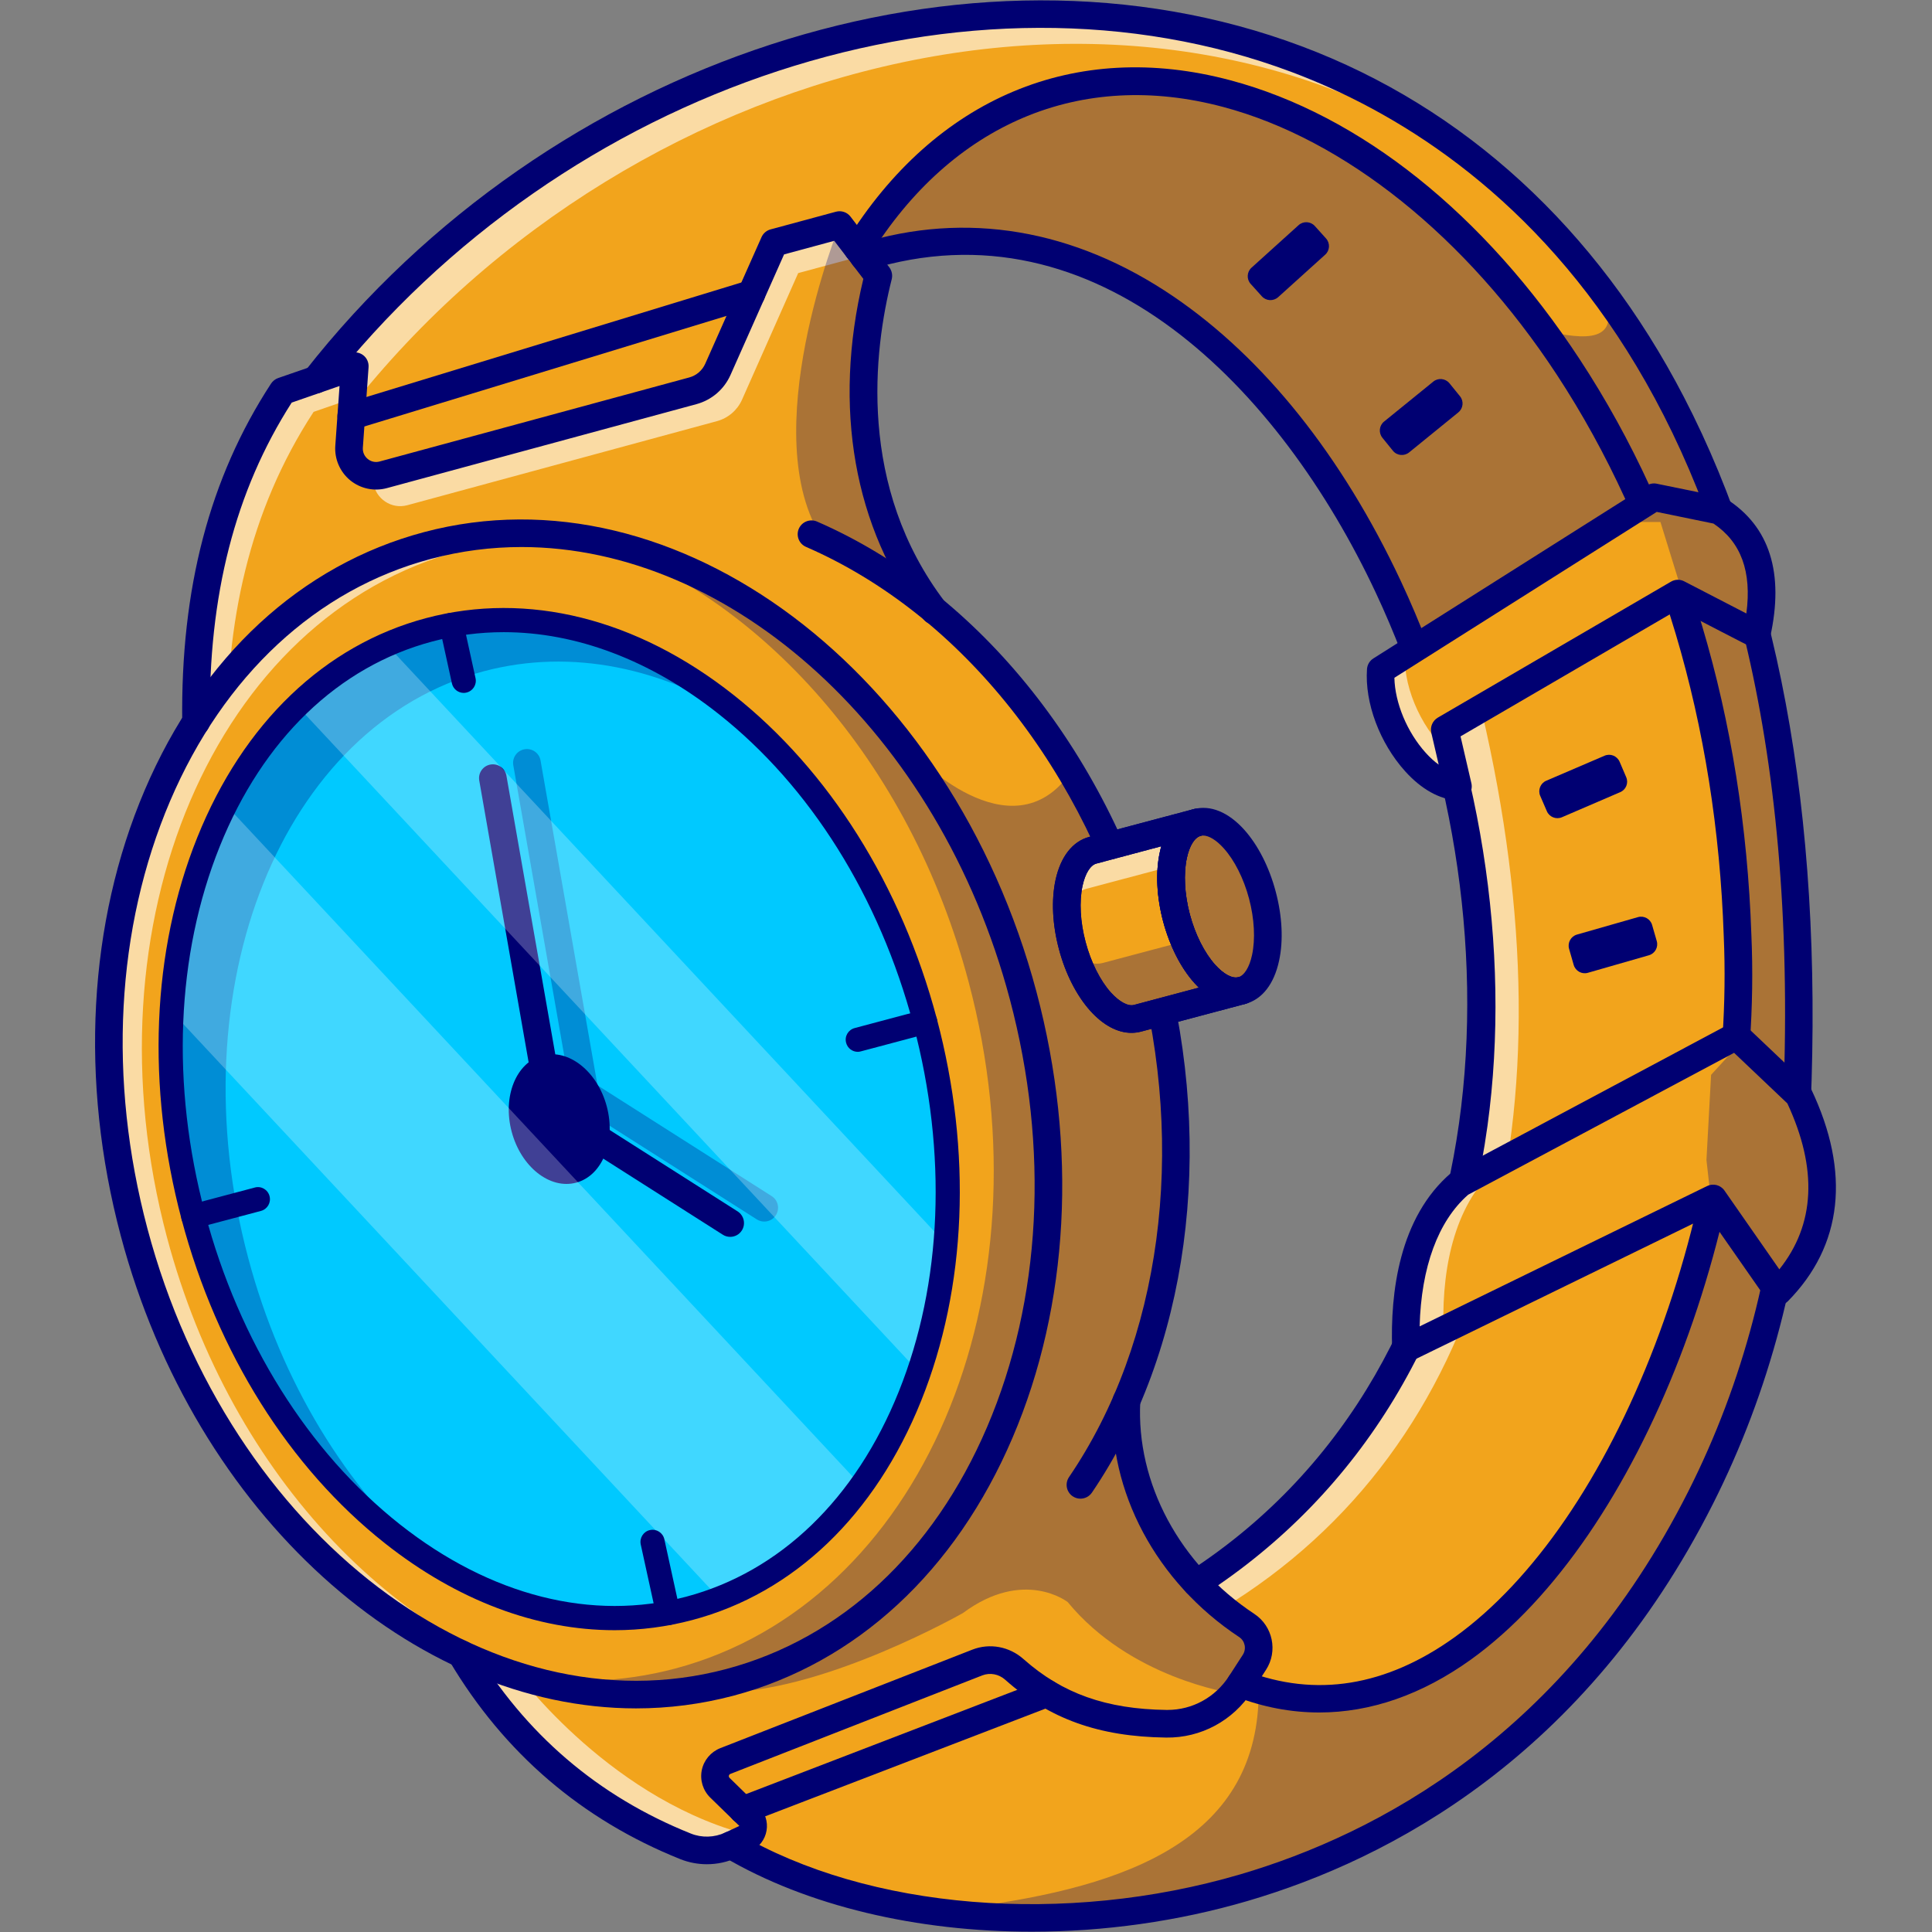 <svg version="1.2" xmlns="http://www.w3.org/2000/svg" viewBox="0 0 2503 2503" width="512" height="512"><rect x="0" y="0" width="2503" height="2503" fill="#808080" stroke="none"/><style>.a{fill:#f2a41c}.b{fill:#000072}.c{fill:#fff}.d{fill:#00c9ff}</style><path class="a" d="m2325.1 1413.7q-0.9 26.6-2.4 53.8c-3.6 66.3-12.4 132.2-26.5 196.8-20.7 94.3-52.8 186-96.5 272.6-214.7 425.6-609 563-926.6 542.7-127.8-8.2-243.2-41.8-329.5-92.6l-90.2-100.2 525.2-239.2h168.1c0 0 0.1-0.1 0.1-0.1 122.8-79.7 211.6-184.8 271.2-304 34.2-68.2 58.9-141 74.9-216.3 35.2-165.2 29.1-342.2-8.6-508.7-4.1-17.9-8.5-35.7-13.2-53.4-11.4-42.2-24.9-83.5-40.2-123.6q-1.9-5-3.8-10c-133.5-341.8-401.9-590.3-700.5-505.4-3.6 1.1-7.2 2.1-10.8 3.2l-207.3 257.4-502.6 65.7v-164.1c419-534.6 1255.6-678.7 1672.7-105q0.9 1.2 1.8 2.5c52.4 72.5 98.1 156.4 135.5 252.4q2.7 7 5.3 14.1 0.4 0.8 0.6 1.7c0.9 2.3 1.8 4.6 2.6 6.9 18.4 49.9 34.6 103 48.4 159.3 41.1 168.2 60.5 365.2 52.3 593.5z"/><path fill-rule="evenodd" class="b" d="m1334.6 2483.8c-22 0-42.6-0.8-61.7-2-124.7-7.9-242.1-40.9-330.4-92.9l-0.6-0.4-92.2-102.5 528.9-240.6h167.4c116.6-75.9 207.4-177.7 270-302.9 33.2-66.2 58.3-138.8 74.7-215.8 33.7-158.2 30.8-333.8-8.6-507.7-4.2-18.5-8.6-36.4-13.2-53.3-11.3-42-24.8-83.5-40.1-123.4q-1.9-5-3.8-10c-68-174.1-170.2-320.3-287.6-411.7-128.6-100.1-270.5-132-410.2-92.3-3.4 0.9-6.7 1.9-10.1 3l-207.4 257.5-0.9 0.1-505.1 66v-167.3l0.4-0.6c234.3-298.9 602.4-480.4 961.2-474.1 291.9 5.3 545.9 136.3 715.1 369 0.6 0.8 1.2 1.7 1.8 2.6 53.6 74.1 99.3 159.2 135.7 252.9q2.8 7 5.4 14.1c0.3 0.6 0.5 1.2 0.7 1.9 0.8 2.1 1.7 4.4 2.5 6.7 18.7 50.6 34.9 104.2 48.4 159.5 42.7 174.4 60.3 374.3 52.4 594.1-0.6 17.7-1.4 35.8-2.4 53.9-3.6 66.7-12.5 133-26.6 197.2-20.9 95.7-53.4 187.6-96.6 273.1-99.7 197.5-242.9 345.4-425.7 439.6-164.5 84.7-322.7 106.3-441.4 106.3zm-389.6-98.6c87.8 51.5 204.3 84.3 328.2 92.2 19.1 1.2 38.6 1.8 58.4 1.8 296.3 0 663.2-141.1 866.1-543.3 43-85.2 75.4-176.7 96.3-272.1 14-63.9 22.9-130 26.5-196.4 0.9-18.1 1.7-36.2 2.4-53.8 7.8-219.5-9.7-418.9-52.3-592.9-13.5-55.2-29.7-108.6-48.3-159-0.8-2.3-1.7-4.6-2.5-6.9-0.3-0.7-0.5-1.2-0.7-1.7q-2.6-7.2-5.3-14.1c-36.4-93.3-81.8-178.1-135.2-251.9-0.6-0.9-1.2-1.7-1.8-2.5-168.4-231.6-421.1-362-711.6-367.2-356.9-6.4-723.7 174.3-957.1 471.7v160.7l499.2-65.2 207.2-257.2 0.6-0.2c3.7-1.1 7.3-2.2 10.9-3.2 141.1-40.1 284.3-8 414.1 93 118.1 91.9 220.8 238.8 289.1 413.7q1.9 5 3.8 10c15.3 40.1 28.8 81.7 40.2 123.8 4.6 17 9.1 35 13.3 53.5 39.5 174.6 42.4 350.8 8.6 509.6-16.5 77.4-41.7 150.4-75.1 216.9-63 126-154.5 228.6-271.8 304.8l-0.9 0.7-0.6-0.2h-167.6l-522 237.7z"/><g style="opacity:.6"><path class="c" d="m452.9 530.1v116.1l-47 6.2v-164.1c384.6-490.8 1121.3-652.4 1562.2-231.7-444.7-367.3-1143.9-200.3-1515.2 273.5z"/></g><g style="opacity:.6"><path class="c" d="m1583 2084.4l-28.7-36.9c122.8-79.7 211.6-184.8 271.2-304 34.2-68.2 58.8-141 74.8-216.3 35.3-165.2 29.1-342.2-8.5-508.7-4.1-17.9-8.5-35.7-13.3-53.4l3.1-9.6 38.1-33.9c122.8 525.5 9.1 952.6-336.7 1162.8z"/></g><path class="a" d="m1625.2 2153.6l-18 27.7c-2.8 4.4-6 8.6-9.4 12.5q0.1 0 0 0c-21.6 25.1-53.1 39.9-86.7 39.4-81-1-142.4-21.9-196.9-70.4-13.1-11.7-31.6-15.3-48-8.9l-326.4 127.6c-14.3 5.6-18 24-7.1 34.6l37.7 36.9c8.9 8.7 6.3 23.6-4.9 28.9l-9.2 4.2-9.3 4.3c-18.5 8.7-39.8 9.2-58.7 1.7-119-47.7-216.5-126.9-287.8-244.4-0.9-1.5-1.8-3.1-2.8-4.6l-343.7-1207.7c-2-154.4 27.7-299.5 112.2-428.7l93.5-32.3-7.4 104.4c-1.7 24.1 20.9 42.7 44.2 36.4l401.2-108.9c14.4-3.9 26.3-14.1 32.4-27.8l72.8-164 84.8-23 50.2 65.7c-12.3 48.6-19.2 99.3-19.2 150.2 0 85.7 19.8 172 68 249.4 7.3 11.7 15.2 23.2 23.8 34.5 67.2 56 127.6 126.6 177 208.8 44.2 73.5 79.7 156.1 103.5 245.9 54.4 204.7 38.3 407.1-31.5 568.5v0.1c-6.5 121.2 61.2 228.8 155.8 291.3 15.8 10.5 20.2 31.8 9.9 47.7z"/><path fill-rule="evenodd" class="b" d="m915.7 2399.6c-9.6 0-19.2-1.8-28.3-5.4-122.8-49.2-219.9-131.7-288.8-245.4-0.6-0.9-1.2-1.9-1.8-2.9l-1.2-2.2-343.8-1208v-0.3c-2.2-170.1 34.6-310.7 112.5-429.9l0.4-0.7 97.4-33.6-7.6 107.7c-0.7 10.8 3.6 20.9 11.9 27.8 8.4 6.8 19.1 9.1 29.5 6.3l401.2-108.9c13.8-3.7 25.1-13.4 30.9-26.5l73.3-165 87.3-23.6 51.7 67.7-0.2 1c-12.8 50.4-19.2 100.8-19.2 149.7 0 92.5 22.8 176 67.7 248.2 7.4 12 15.4 23.5 23.7 34.4 68.3 56.8 128 127.2 177.1 209 45.5 75.6 80.4 158.5 103.8 246.5 52.7 198.2 41.5 400.5-31.5 569.5-5.8 111.5 53.5 222.1 154.8 289.1 16.8 11 21.5 33.8 10.6 50.7l-18 27.7c-2.8 4.3-6 8.6-9.6 12.8l-0.7 0.8c-22.3 25.5-54.3 39.7-87.7 39.3-83.3-1-144.5-22.9-198.4-70.9-12.7-11.3-30.3-14.6-45.7-8.5l-326.4 127.6c-6 2.3-10.3 7.5-11.6 13.8-1.3 6.2 0.7 12.7 5.2 17.1l37.8 36.9c4.7 4.6 6.8 11.2 5.7 17.7-1.1 6.6-5.2 12-11.3 14.8l-18.4 8.6c-10.2 4.7-21.2 7.1-32.3 7.1zm-315.9-257.4l0.9 1.4q0.8 1.4 1.7 2.9c68.4 112.8 164.8 194.7 286.7 243.5 18.3 7.3 39.1 6.7 57-1.6l18.4-8.6c4.7-2.1 7.9-6.3 8.8-11.4 0.8-5.1-0.8-10.2-4.5-13.8l-37.7-36.9c-5.6-5.5-8.1-13.4-6.5-21.2 1.6-7.8 6.9-14.2 14.3-17.1l326.4-127.6c17.1-6.7 36.4-3.1 50.4 9.3 53.1 47.3 113.3 68.8 195.5 69.9q0.7 0 1.4 0c32 0 62.3-14 83.5-38.6l0.7-0.8c3.2-3.8 6-7.6 8.6-11.5l17.9-27.7c9.6-14.9 5.5-34.9-9.2-44.6-102.8-67.9-162.9-180.3-156.9-293.3l0.2-0.9c72.8-168.2 83.9-369.6 31.4-567-23.2-87.5-57.9-170-103.2-245.3-48.9-81.4-108.3-151.4-176.5-208.3-8.8-11.3-16.8-23-24.3-35-45.4-72.9-68.4-157.2-68.4-250.6 0-48.9 6.4-99.3 19.1-149.7l-48.7-63.6-82.3 22.3-72.4 163c-6.4 14.4-18.7 25-33.9 29l-401.1 108.9c-11.8 3.2-24 0.6-33.5-7.2-9.5-7.8-14.4-19.3-13.5-31.5l7.1-101-89.6 31c-77 118.2-113.5 257.7-111.4 426.4z"/><g style="opacity:.6"><path class="c" d="m637.9 2170c25.5 42.8 54.4 80.7 86.6 113.8-44.9-39.7-84.3-87.3-117.9-143.6l-343.7-1207.7c-1.9-154.4 27.8-299.5 112.2-428.7l93.5-32.3-3 41.6-59.3 20.5c-84.4 129.2-114.1 274.4-112.1 428.7z"/></g><g style="opacity:.6"><path class="c" d="m962.3 2375.2c0 0-2.3 4.3-6 10.9l-9.3 4.3c-18.5 8.7-39.8 9.2-58.7 1.7-119-47.7-216.5-126.9-287.8-244.4l64 12.8c0 0 117.1 164 297.8 214.7z"/></g><g style="opacity:.6"><path class="c" d="m1087.7 301.1l24.2 31.7-77.8 21-72.8 164.1c-6.1 13.6-18 23.8-32.4 27.7l-401.1 108.9c-20.8 5.7-41.1-8.5-44-28.7 4.1 0.4 8.4 0.1 12.7-1.1l401.2-108.9c14.4-3.9 26.3-14.1 32.4-27.8l72.8-164z"/></g><g style="opacity:.3"><path class="b" d="m1625.2 2153.6l-18 27.7c-2.8 4.4-6 8.6-9.4 12.5q0.1 0 0 0c-3.2-0.4-133.5-19.6-214.6-118.3 0 0-56.6-44.4-135.7 14.3 0 0-174.6 99.4-305.2 102.5l2.5-12.5c0.2-0.1 0.5-0.2 0.7-0.2 318.1-84.6 488.2-482.9 380.1-889.6-30.9-116.4-81.3-220.9-145-308.8l1.3-6.3c0 0 127.9 136.9 205.6 25.2 44.2 73.5 79.7 156.1 103.5 245.9 54.4 204.7 38.3 407.1-31.5 568.5v0.1c-6.5 121.2 61.2 228.8 155.8 291.3 15.8 10.5 20.2 31.8 9.9 47.7z"/></g><path class="a" d="m1325.6 1290c108.2 406.7-62.1 805-380.1 889.6-318.1 84.5-663.7-176.6-771.8-583.4-108.1-406.7 62.1-804.9 380.2-889.5 318.1-84.6 663.6 176.6 771.7 583.3z"/><path fill-rule="evenodd" class="b" d="m824 2197.6c-281 0-557.9-245.1-652.4-600.8-52.5-197.2-41.7-398.5 30.3-567 72.1-168.7 196.9-284.2 351.4-325.3 318.8-84.7 666.2 177.7 774.5 584.9 52.4 197.2 41.6 398.6-30.4 567.1-72.1 168.6-196.8 284.1-351.4 325.2-40.4 10.8-81.3 15.9-122 15.9zm-148.6-1504.5c-40.4 0-80.9 5.1-120.9 15.8-153.2 40.7-276.9 155.3-348.5 322.6-71.6 167.6-82.3 367.9-30.1 564.2 107.6 404.9 452.6 665.8 769 581.7 153.1-40.7 276.9-155.3 348.4-322.7 71.6-167.5 82.3-367.9 30.2-564.1-94-353.6-369.1-597.5-648.1-597.5z"/><g style="opacity:.3"><path class="b" d="m945.5 2179.6c-93.6 24.8-189.5 19.8-281-10.1 69.5 12.6 140.5 10.7 210.2-7.8 318.1-84.6 488.4-482.9 380.2-889.6-76.3-287.1-270.9-501.7-490.7-573.3 247.8 44.7 477 273.6 561.4 591.2 108.1 406.7-62 805-380.1 889.6z"/></g><g style="opacity:.6"><path class="c" d="m768 2192.3c-260.2-29.6-506.2-264.5-594.3-596.1-108.1-406.7 62.1-804.9 380.2-889.5 73-19.4 147.4-20.6 220.2-6-59-6.8-118.8-3-177.6 12.7-318.1 84.6-488.3 482.8-380.2 889.5 83.3 313.5 307.7 540.5 551.7 589.4z"/></g><path class="d" d="m1224.8 1610.8c-5 58.9-16.7 114.9-34.3 166.7-18.6 54.5-43.7 104.2-74.8 147.3-48.1 66.7-110.2 117.7-183.7 146.2-12.7 4.9-25.7 9.2-39 12.7-261.8 69.6-549.5-157.8-642.6-507.9-24-90.5-32.7-180.3-27.8-265 5.6-98.9 29.8-190.8 69.6-268.4 25-48.9 56.2-92.1 92.9-127.9 34.1-33.4 73-60.2 116-79.2q26.4-11.8 54.9-19.3c261.8-69.6 549.5 157.8 642.5 507.8 26.2 98.4 34.2 196 26.3 287z"/><path fill-rule="evenodd" class="b" d="m797.2 2098.4c-233.6 0-467-213.8-548.9-522-23.6-88.7-33-178.1-28-265.8 5.7-97.9 29.8-191 69.9-269.2 25.3-49.5 56.7-92.8 93.3-128.5 35-34.1 74.2-60.9 116.7-79.7 17.6-7.8 36.2-14.3 55.2-19.4 262.6-69.8 552.1 158.7 645.3 509.4 25.6 96.5 34.5 193.3 26.3 287.8-4.9 58.5-16.5 114.8-34.4 167.2-18.7 54.9-44 104.7-75.1 147.9-49.3 68.4-113.1 119.2-184.7 147-12.7 4.9-25.9 9.2-39.2 12.8-31.9 8.4-64.1 12.5-96.4 12.5zm-145.4-1292.7c-31.9 0-63.7 4.1-95.2 12.4-18.8 5-37.2 11.5-54.6 19.2-42 18.5-80.8 45-115.3 78.8-36.3 35.4-67.4 78.3-92.5 127.3-39.8 77.7-63.8 170.2-69.4 267.5-5 87.2 4.3 176.1 27.8 264.4 92.6 348.3 379.6 575.4 639.8 506.2 13.2-3.4 26.2-7.7 38.8-12.6 70.7-27.4 133.9-77.7 182.6-145.4 31-42.8 56-92.2 74.5-146.7 17.8-52.1 29.3-108 34.3-166.2 8.1-93.9-0.7-190.2-26.2-286.2-81.4-306.2-313-518.7-544.6-518.7z"/><g style="opacity:.3"><path class="b" d="m965.3 933.2c-105.6-67.9-224.4-93.8-338.3-63.6-261.8 69.7-398.6 409.9-305.5 759.9 43.1 162.5 128.3 298.6 233.3 390.7-137.1-88-251.8-246.6-304.4-444.4-93-350 43.8-690.2 305.6-759.8 140.3-37.3 288 10.7 409.3 117.2z"/></g><path class="b" d="m786.1 1433.4c12.1 45.6-5.7 89.8-39.7 98.8-34 9.1-71.4-20.5-83.5-66-12.1-45.5 5.7-89.7 39.7-98.8 34-9 71.4 20.5 83.5 66z"/><path class="b" d="m946 1602.4c-3.3 0-6.7-0.9-9.6-2.8l-232.3-147.8c-4.3-2.7-7.2-7.1-8.1-12l-75.1-428.6c-1.7-9.7 4.8-19 14.5-20.7 9.8-1.7 19 4.8 20.7 14.5l73.8 420.8 225.7 143.6c8.3 5.3 10.8 16.4 5.5 24.7-3.4 5.4-9.2 8.3-15.1 8.3z"/><g style="opacity:.3"><path class="b" d="m990.1 1582.6c-3.3 0-6.6-0.9-9.6-2.8l-232.3-147.8c-4.2-2.7-7.2-7-8-12l-75.2-428.6c-1.7-9.7 4.8-19 14.6-20.7 9.7-1.7 19 4.8 20.7 14.5l73.8 420.9 225.6 143.5c8.4 5.3 10.8 16.4 5.5 24.7-3.4 5.4-9.2 8.3-15.1 8.3z"/></g><g style="opacity:.25"><path class="c" d="m1115.7 1924.8c-48.1 66.7-110.2 117.7-183.7 146.2l-709.4-760.2c5.6-98.9 29.8-190.8 69.6-268.4z"/></g><g style="opacity:.25"><path class="c" d="m1224.8 1610.8c-5 58.9-16.7 114.9-34.3 166.7l-805.4-863c34.1-33.4 73-60.2 116-79.2z"/></g><path fill-rule="evenodd" class="b" d="m796.2 2112c-100.9 0-203.7-38.4-297.5-112.6-124-98-217.5-247-263.4-419.5-45.9-172.6-38.7-348.4 20.3-495 59.6-148.2 164.8-249.1 296.4-284.1 131.5-34.9 272.9 0.4 398.2 99.4 124 98 217.6 247 263.5 419.6 45.8 172.5 38.6 348.3-20.3 495-59.6 148.2-164.9 249.1-296.4 284-33.1 8.8-66.8 13.2-100.8 13.2zm-143.6-1293c-31.2 0-62.2 4-92.6 12.1-121.7 32.4-219.5 126.6-275.3 265.5-56.5 140.4-63.3 309.2-19.1 475.2 44.1 166.1 133.8 309.2 252.5 403.1 117.4 92.7 249.1 126 370.9 93.7 121.7-32.4 219.5-126.7 275.3-265.5 56.5-140.4 63.2-309.2 19.1-475.3-44.1-166-133.8-309.2-252.6-403-88.1-69.6-184.3-105.8-278.2-105.8z"/><path fill-rule="evenodd" class="b" d="m824.1 2213.3c-287.9 0-571.3-249.8-667.7-612.5-53.3-200.5-42.2-405.5 31.1-577.2 74-173.2 202.5-291.9 361.8-334.2 327.1-87 683.1 180.4 793.6 596 53.3 200.6 42.3 405.6-31.1 577.2-74 173.2-202.5 291.9-361.7 334.3-41.7 11-83.9 16.4-126 16.4zm-148.5-1504.6c-39.2 0-78.3 5-117.1 15.3-148.4 39.4-268.5 150.9-338.1 313.7-70.2 164.4-80.7 361.1-29.4 554 105.4 396.5 441.8 652.5 749.9 570.6 148.4-39.5 268.4-150.9 338-313.7 70.3-164.4 80.7-361.1 29.4-554-92.1-346.6-360.8-585.9-632.7-585.9z"/><path class="b" d="m1399.7 1941.6c-3.4 0-6.9-1-10-3.1-8.2-5.6-10.3-16.7-4.7-24.9 119.3-175.3 152.5-423.2 88.7-663-66.9-251.6-227.4-454.2-429.5-542.1-9-3.9-13.2-14.4-9.3-23.5 4-9.1 14.5-13.2 23.6-9.3 212 92.2 380.1 303.6 449.8 565.8 66.4 249.6 31.3 508.5-93.7 692.3-3.5 5.1-9.1 7.8-14.9 7.8z"/><path class="a" d="m1635.5 1159.6c15.9 60.1 4 115.5-26.7 123.7-30.7 8.1-68.6-34-84.6-94.1-16-60.1-4-115.5 26.7-123.6 30.7-8.2 68.6 33.9 84.6 94z"/><path fill-rule="evenodd" class="b" d="m1600.9 1286.5c-13.4 0-27.9-8-41.6-23.2-16.2-18-29.4-44.1-37.3-73.5-7.8-29.4-9.2-58.7-4.1-82.4 5.2-24.2 16.7-39.8 32.5-44 15.6-4.2 33.4 3.7 50 22.1 16.2 18 29.4 44.1 37.2 73.5 7.8 29.5 9.3 58.7 4.2 82.4-5.2 24.2-16.7 39.9-32.4 44q-4.2 1.1-8.5 1.1zm-42.1-219.7q-3.7 0-7.3 0.9c-14 3.8-24.4 18.2-29.3 40.7-4.9 23-3.5 51.5 4.2 80.2 7.6 28.8 20.5 54.2 36.2 71.7 15.4 17.2 31.6 24.5 45.6 20.8 14-3.7 24.4-18.2 29.3-40.6 4.9-23.1 3.4-51.6-4.2-80.3-7.6-28.7-20.5-54.2-36.2-71.7-12.8-14.2-26.1-21.7-38.3-21.7z"/><g style="opacity:.3"><path class="b" d="m1635.5 1159.6c15.9 60.1 4 115.5-26.7 123.7-30.7 8.1-68.6-34-84.6-94.1-16-60.1-4-115.5 26.7-123.6 30.7-8.2 68.6 33.9 84.6 94z"/></g><path class="a" d="m1608.8 1283.3l-135 35.9c-30.8 8.1-68.7-34-84.6-94.1-16-60.1-4-115.5 26.7-123.6l135-35.9c-30.7 8.1-42.7 63.5-26.7 123.6 16 60.1 53.9 102.2 84.6 94.1z"/><path fill-rule="evenodd" class="b" d="m1465.9 1322.4c-13.5 0-28-8-41.6-23.2-16.2-18-29.5-44.1-37.3-73.5-7.8-29.4-9.3-58.7-4.2-82.4 5.3-24.2 16.8-39.8 32.5-44l135.1-35.9 1.1 4.3c-14 3.8-24.4 18.2-29.3 40.7-4.9 23-3.5 51.5 4.2 80.2 7.6 28.8 20.5 54.2 36.2 71.7 15.4 17.1 31.6 24.5 45.6 20.8l1.2 4.3q0 0 0 0l-135.1 35.9q-4.1 1.1-8.4 1.1zm69.4-250.4l-118.9 31.6c-14 3.8-24.3 18.2-29.2 40.7-5 23-3.5 51.5 4.1 80.2 7.7 28.8 20.5 54.2 36.3 71.8 15.4 17.1 31.6 24.4 45.6 20.7l118.8-31.6c-10.8-2.7-22-10.2-32.7-22.1-16.2-18-29.4-44.1-37.3-73.5-7.8-29.4-9.2-58.7-4.1-82.4 3.4-15.6 9.4-27.7 17.4-35.4z"/><g style="opacity:.3"><path class="b" d="m1608.8 1283.3l-135.1 35.9c-28.6 7.6-63.5-28.6-81-82.3 12.1 9.6 24.7 13.7 36.3 10.6l105.7-28.1c18.8 43.4 48.8 70.6 74.1 63.9z"/></g><g style="opacity:.6"><path class="c" d="m1550.9 1065.6c-18.4 4.9-30.1 26.8-33 56.5l-110.2 29.3c-11.1 3-19.8 12.1-25.6 25.4-0.8-39 11.7-69.5 33.8-75.3z"/></g><path fill-rule="evenodd" class="b" d="m1600.8 1302.2c-17.9 0-36.4-9.8-53.1-28.4-17.9-19.8-32.3-48.3-40.8-80-8.4-31.8-10-63.6-4.3-89.7 6.5-30.2 22.1-50.1 43.7-55.8 21.7-5.8 45 3.7 65.7 26.7 17.8 19.9 32.3 48.3 40.7 80 8.5 31.8 10.1 63.6 4.4 89.7-6.5 30.3-22 50.1-43.7 55.9q-6.2 1.6-12.6 1.6zm-42.1-219.7q-1.7 0-3.2 0.4c-7.8 2-14.5 12.8-17.9 28.8-4.4 20.3-3 46.9 3.9 72.9 6.9 26 18.9 49.8 32.8 65.3 10.9 12.1 22.1 18.2 29.9 16.1 7.8-2.1 14.5-12.9 17.9-28.8 4.4-20.4 3-47-3.9-73-6.9-26-18.9-49.8-32.8-65.2-9.5-10.6-19.2-16.5-26.7-16.5z"/><path fill-rule="evenodd" class="b" d="m1465.8 1338.1c-17.9 0-36.4-9.8-53.2-28.4-17.8-19.8-32.3-48.2-40.7-80-8.5-31.8-10-63.6-4.4-89.7 6.6-30.2 22.1-50.1 43.8-55.8l135-35.9q0 0 0 0c9.6-2.6 19.4 3.1 21.9 12.7 2.6 9.5-3.1 19.3-12.7 21.9-7.8 2.1-14.5 12.8-17.9 28.8-4.4 20.3-3 46.9 3.9 72.9 6.9 26 18.9 49.8 32.8 65.3 10.9 12.1 22.1 18.2 29.9 16.1 9.5-2.6 19.4 3.1 21.9 12.7 2.5 9.5-3.1 19.3-12.7 21.9q0 0 0 0l-135.1 35.9q-6.2 1.6-12.5 1.6zm38.7-241.7l-84 22.4c-7.8 2-14.5 12.8-18 28.8-4.4 20.3-3 46.9 4 72.9 6.9 26 18.8 49.8 32.7 65.3 11 12.1 22.2 18.2 30 16.1l84-22.4q-2.8-2.7-5.5-5.7c-17.9-19.8-32.3-48.3-40.8-80-8.4-31.8-10-63.6-4.3-89.7q0.8-3.9 1.9-7.7z"/><path fill-rule="evenodd" class="b" d="m1465.8 1338.1c-17.9 0-36.4-9.8-53.2-28.4-17.8-19.8-32.3-48.2-40.7-80-8.5-31.8-10-63.6-4.4-89.7 6.6-30.2 22.1-50.1 43.8-55.8l135-35.9q0 0 0 0c9.6-2.6 19.4 3.1 21.9 12.7 2.6 9.5-3.1 19.3-12.7 21.9-7.8 2.1-14.5 12.8-17.9 28.8-4.4 20.3-3 46.9 3.9 72.9 6.9 26 18.9 49.8 32.8 65.3 10.9 12.1 22.1 18.2 29.9 16.1 9.5-2.6 19.4 3.1 21.9 12.7 2.5 9.5-3.1 19.3-12.7 21.9q0 0 0 0l-135.1 35.9q-6.2 1.6-12.5 1.6zm38.7-241.7l-84 22.4c-7.8 2-14.5 12.8-18 28.8-4.4 20.3-3 46.9 4 72.9 6.9 26 18.8 49.8 32.7 65.3 11 12.1 22.2 18.2 30 16.1l84-22.4q-2.8-2.7-5.5-5.7c-17.9-19.8-32.3-48.3-40.8-80-8.4-31.8-10-63.6-4.3-89.7q0.8-3.9 1.9-7.7z"/><path class="b" d="m915.7 2415.2c-11.6 0-23.2-2.2-34.1-6.5-127.7-51.1-228.4-137.4-299.2-256.5-5.1-8.5-2.3-19.5 6.2-24.5 8.5-5.1 19.5-2.3 24.5 6.2 66.8 112.2 161.6 193.4 281.8 241.5 14.3 5.8 30.6 5.3 44.6-1.2l18.4-8.6-37.7-36.7c-9.5-9.3-13.6-22.6-11-35.6 2.7-13 11.7-23.6 24-28.5l326.5-127.6c22.5-8.8 48-4.1 66.4 12.3 50.1 44.5 107.2 64.8 185.3 65.8q0.6 0 1.1 0c32.3 0 62-16.3 79.7-43.7l17.9-27.7c5-7.7 2.9-18-4.7-23-107.4-71-170.2-188.8-163.8-307.2 0.5-9.9 9-17.5 18.8-17 9.9 0.6 17.5 9 16.9 18.9-5.6 105.8 51 211.4 147.9 275.4 23.8 15.8 30.6 48.2 15 72.3l-17.9 27.7c-24.7 38.2-66.4 60.7-111.4 60.1-87.3-1.1-151.6-24.2-208.6-74.9-8.3-7.4-19.6-9.5-29.6-5.7l-326.5 127.7q-1.5 0.6-1.9 2.3-0.3 1.6 0.9 2.8l37.7 36.9c8.4 8.2 12.2 20 10.2 31.5-2 11.6-9.5 21.4-20.1 26.4l-18.4 8.6c-12.2 5.7-25.5 8.5-38.9 8.5z"/><path class="b" d="m254 953.3c-9.8 0-17.8-7.9-17.9-17.7-2.2-173.4 35.5-316.8 115.1-438.7 2.2-3.3 5.4-5.8 9.1-7.1l93.5-32.3c5.7-2 12-1 16.8 2.7 4.7 3.6 7.3 9.4 6.9 15.4l-7.4 104.4c-0.4 5.7 1.9 11 6.3 14.6 4.3 3.6 10 4.8 15.4 3.3l401.2-108.9c9.2-2.5 16.8-9 20.7-17.8l72.9-164c2.2-4.9 6.5-8.6 11.7-10l84.7-22.9c7-1.9 14.5 0.6 18.9 6.4l50.2 65.6c3.3 4.4 4.5 10 3.2 15.3-23.3 92.1-45.1 269 69.4 418.8 6 7.9 4.5 19.1-3.3 25.1-7.9 6-19.1 4.5-25.1-3.3-90.1-118-117.6-274.3-77.8-440.9l-37.7-49.3-65 17.6-69.4 156.2c-8.3 18.6-24.3 32.4-44.1 37.8l-401.1 108.8c-16.5 4.5-34.3 0.7-47.6-10.2-13.2-10.9-20.4-27.6-19.2-44.7l5.5-77.4-62 21.5c-73.4 114.6-108.1 250-106 413.5 0.1 9.9-7.8 18-17.7 18.2q-0.1 0-0.2 0z"/><path class="b" d="m455.1 556.9c-7.7 0-14.8-5-17.1-12.7-2.9-9.5 2.4-19.5 11.9-22.3l518.4-158.3c9.5-2.9 19.5 2.4 22.4 11.8 2.8 9.5-2.5 19.5-11.9 22.4l-518.5 158.3q-2.6 0.8-5.2 0.8z"/><path class="b" d="m962.3 2363c-7.1 0-13.9-4.3-16.7-11.4-3.5-9.3 1.1-19.6 10.3-23.2l393.7-151.3c9.3-3.5 19.6 1.1 23.2 10.3 3.5 9.2-1.1 19.6-10.3 23.1l-393.7 151.3c-2.2 0.9-4.3 1.2-6.5 1.2z"/><path class="b" d="m1336.6 2502.6c-148.1 0-290.3-33-398.6-96.7-8.5-5.1-11.4-16-6.4-24.5 5-8.6 16-11.4 24.5-6.4 168.5 99.1 423.9 120 650.8 53.3 176.8-52 420.9-180.2 580.3-496 71.5-141.6 112.2-297.2 121.1-462.3 52.1-970.9-375.3-1279.2-634.7-1376.6-416-156.3-941.8 15.9-1250.2 409.4-6.1 7.8-17.3 9.2-25.1 3.1-7.8-6.1-9.2-17.4-3.1-25.2 317.8-405.4 860.7-582.4 1291-420.8 211.1 79.2 382.4 236.4 495.4 454.5 128.6 248.1 183.2 570.2 162.4 957.5-9.1 170.1-51.2 330.5-124.8 476.5-165.2 327.2-418.7 460.3-602.2 514.2-91.2 26.8-187 40-280.4 40z"/><path class="b" d="m1550.1 2068.9c-5.8 0-11.6-2.8-15-8.1-5.4-8.3-3-19.4 5.3-24.8 416.6-270.2 435.6-855.1 241.9-1268.3-123.1-262.5-360.5-510.2-657.8-417.8-9.4 2.9-19.4-2.4-22.4-11.8-2.9-9.4 2.4-19.5 11.8-22.4 137.4-42.7 277.9-19 406.5 68.5 116.9 79.5 218.6 206.9 294.3 368.3 102.9 219.6 143.9 477 112.4 706.2-36.5 265.1-163.5 475.1-367.3 607.4-3 1.9-6.3 2.8-9.7 2.8z"/><path class="b" d="m1709.1 2218.6c-36.3 0-72.5-6.8-108.3-20.6-9.2-3.6-13.8-13.9-10.2-23.1 3.5-9.3 13.9-13.9 23.1-10.3 90.8 35 182 20.3 271.1-43.7 101.9-73.3 193.9-207.6 259.2-378.3 65.1-170.2 96.7-358.3 89.2-529.8-9.3-274.5-84.2-526.1-216.5-727.7-117.1-178.3-274.5-304.6-431.9-346.5-184.6-49.3-351.6 21.2-458.3 193.2-5.2 8.4-16.2 11-24.6 5.8-8.4-5.2-11-16.2-5.8-24.6 115.5-186.4 297-262.6 497.9-209 168.3 44.8 329 173.2 452.6 361.5 135.9 207.1 212.8 465 222.4 745.9 16.1 368.2-143.4 780.5-363.3 938.6-63.5 45.6-130 68.6-196.6 68.6z"/><path class="a" d="m2275.8 821.7c-0.4-0.2-1.5-0.7-3-1.5-14.3-7.2-71.9-37.1-92-47.6-4.4-2.2-7-3.6-7-3.6l-302 176.2 17 73.7c-1.5 0-3-0.2-4.5-0.4-47.9-6.4-99.8-85.9-95.5-150.4l42.1-26.6 291.4-184.3 20.6-13 81.5 16.7 2.5 0.5c51 32.4 65.1 87.1 48.9 160.3z"/><path fill-rule="evenodd" class="b" d="m1891.7 1021.2l-2.9-0.1c-1.6 0-3.2-0.2-4.8-0.3-49.9-6.7-101.8-88.1-97.4-152.8l0.1-1.2 43-27.2 312.8-197.8 85.6 17.8c50 31.7 66.8 86.4 49.9 162.6l-0.6 2.7-2.5-1.2c-0.4-0.2-1.5-0.7-3.2-1.5-14.2-7.2-71.5-37-92-47.6l-5.8-3-299.6 174.7zm-100.6-151.8c-3.6 62.6 45.9 140.5 93.6 146.9q0.7 0.1 1.3 0.2l-16.7-72.4 304.6-177.6 8 4.1c20.4 10.7 77.8 40.4 91.9 47.6q0.3 0.1 0.5 0.2c15.6-73.5-0.2-124.2-48.2-154.9l-82.7-17z"/><g style="opacity:.6"><path class="c" d="m1879.2 977.4l9.6 41.5c-1.5 0-3-0.2-4.5-0.4-47.9-6.4-99.8-85.9-95.5-150.4l31.2-19.7c-1.6 47.2 25.8 101.5 59.2 129z"/></g><path class="a" d="m2300 1669.8l-3.8-5.5-80.2-115.1-398 194.3v0.1c-2.9-83.3 14.8-166.7 70.4-214.1l4.5-2.3 353.2-188.5 3.5 3.3 75.5 71.7 1.8 1.7c44.6 93.6 44 182.7-26.9 254.4z"/><path fill-rule="evenodd" class="b" d="m1816 1748.6l-0.2-5c-3.4-97.2 21.9-173.9 71.2-215.8l4.8-2.6 354.7-189.3 4.6 4.5 77.9 74c48.9 102.7 39.6 189.2-27.4 257l-1.9 1.9-84.5-121.2-395.9 193.3zm429.8-407.2l-356.3 190.1c-47.2 40.3-71.9 114.3-69.3 208.5l396.6-193.6 83.6 119.9c63.7-66 72.1-149.9 24.8-249.5z"/><g style="opacity:.6"><path class="c" d="m2252.4 1344.7l-307.3 164-4.5 2.4c-54.1 46-72.3 126.2-70.6 207l-52 25.4v0.1c-2.9-83.3 14.8-166.7 70.4-214.1l4.5-2.3 353.2-188.5 3.5 3.3z"/></g><path fill-rule="evenodd" class="b" d="m1888.8 1036.8q-0.3 0-0.6 0c-22.5-0.8-46.6-14.1-67.7-37.5-33-36.6-52.5-88.6-49.5-132.4 0.4-5.7 3.4-10.8 8.3-13.9l354.1-223.9c3.9-2.5 8.6-3.4 13.1-2.4l84 17.2c2.1 0.5 4.1 1.3 6 2.4 56.2 35.7 75.3 96 56.8 179.3-1.2 5.2-4.7 9.7-9.5 12.1-4.8 2.4-10.5 2.5-15.4 0.3-4.4-2-65-33.4-94.1-48.5l-282.1 164.5 14.1 60.9c1.2 5.4-0.1 11.1-3.7 15.4-3.4 4.1-8.4 6.5-13.8 6.5zm-82.3-158.7c0.7 32.4 16.4 70.4 40.6 97.2 5.5 6.1 11.2 11.3 16.8 15.3l-9.6-41.4c-1.7-7.6 1.7-15.5 8.5-19.5l302-176.1c5.3-3.1 11.8-3.3 17.3-0.4 25 13 58.8 30.5 80.4 41.6 7.2-54.2-6.8-92.5-42.6-116.5l-73.5-15.1z"/><path fill-rule="evenodd" class="b" d="m1821.5 1764.9c-3.2 0-6.4-0.9-9.3-2.6-5.1-3.1-8.4-8.6-8.6-14.7-2.5-72.2 8.8-170.5 76.7-228.3q1.5-1.2 3.2-2.1l357.7-190.9c6.8-3.6 15.1-2.4 20.7 2.9l80.8 76.7c1.6 1.5 2.9 3.3 3.8 5.2 51.3 107.8 40.8 202.8-30.3 274.8-3.8 3.8-9 5.7-14.3 5.2-5.3-0.4-10.1-3.2-13.1-7.6l-75.3-108-384.2 187.6c-2.5 1.2-5.2 1.8-7.8 1.8zm80.6-217.1c-39 34.1-60.9 94-62.9 170.6l372.4-181.8c7.9-3.9 17.5-1.4 22.5 5.8l71.1 102.1c46.4-58 49.9-130.2 10.4-215l-69-65.5z"/><path class="b" d="m1716.9 329.9l-61 55.1c-6.2 5.5-15.6 5-21.1-1.1l-14.5-16.1c-5.5-6.1-5-15.5 1.1-21l61-55.1c6.1-5.5 15.5-5 21 1.1l14.5 16.1c5.5 6.1 5.1 15.5-1 21z"/><path class="b" d="m1889.3 534.3l-63.7 51.8c-6.4 5.2-15.8 4.3-21-2.1l-13.6-16.8c-5.2-6.4-4.3-15.8 2.1-21l63.8-51.8c6.3-5.2 15.7-4.2 20.9 2.1l13.7 16.9c5.2 6.4 4.2 15.7-2.2 20.9z"/><path class="b" d="m2099 1026.3l-75.5 32.5c-7.5 3.2-16.3-0.3-19.5-7.9l-8.6-19.9c-3.2-7.5 0.3-16.3 7.8-19.5l75.5-32.4c7.6-3.3 16.3 0.2 19.6 7.8l8.5 19.9c3.3 7.6-0.2 16.3-7.8 19.5z"/><path class="b" d="m2136.2 1237.6l-79 22.7c-7.9 2.3-16.1-2.3-18.4-10.2l-6-20.9c-2.2-7.9 2.3-16.1 10.2-18.4l79-22.6c7.9-2.3 16.2 2.3 18.4 10.2l6 20.8c2.3 7.9-2.3 16.2-10.2 18.4z"/><path class="b" d="m865.6 2105.5c-7.2 0-13.6-5-15.3-12.3l-20.2-92.3c-1.8-8.4 3.5-16.8 11.9-18.6 8.5-1.9 16.8 3.4 18.7 11.9l20.2 92.3c1.9 8.4-3.5 16.8-11.9 18.6q-1.7 0.4-3.4 0.4z"/><path class="b" d="m600.8 897.7c-7.2 0-13.7-5-15.3-12.3l-15.9-72.5c-1.9-8.4 3.5-16.8 11.9-18.6 8.5-1.9 16.8 3.4 18.7 11.9l15.9 72.5c1.8 8.4-3.5 16.7-12 18.6q-1.7 0.4-3.3 0.4z"/><path class="b" d="m1111.3 1362.7c-7 0-13.3-4.7-15.1-11.7-2.3-8.3 2.7-16.9 11.1-19.1l87.2-23.2c8.4-2.3 16.9 2.7 19.2 11.1 2.2 8.3-2.8 16.9-11.1 19.1l-87.3 23.2q-2 0.6-4 0.6z"/><path class="b" d="m250.4 1591.5c-6.9 0-13.2-4.6-15.1-11.6-2.2-8.4 2.8-17 11.1-19.2l83.7-22.2c8.3-2.3 16.9 2.7 19.1 11.1 2.2 8.4-2.7 16.9-11.1 19.2l-83.6 22.2q-2.1 0.5-4.1 0.5z"/><g style="opacity:.3"><path class="b" d="m1186.7 756.8c-56.4-26.4-120.6-58-120.6-58-88.9-134.4 21.6-407.3 21.6-407.3l50.2 65.7c-12.3 48.6-19.2 99.3-19.2 150.2 0 85.7 19.8 172 68 249.4z"/></g><g style="opacity:.3"><path class="b" d="m2223.5 652.4l-2.3-0.1-84.6-4.1-309.4 183.3h-0.1c-133.5-341.8-401.9-590.3-700.5-505.4l-7.4-16.2c181.1-289.5 609.2-272.2 879.4 117.8 57.4 14 101.7 15.6 80-44.4-0.3-0.9-0.6-1.7-0.9-2.6l2.7 5.1 135.5 252.4z"/></g><g style="opacity:.3"><path class="b" d="m2300 1669.8l-3.8-5.5c-20.7 94.3-52.8 186-96.5 272.6-214.7 425.6-609 563-926.6 542.7-13.7-5.3-21.1-8.2-21.1-8.2 214.9-27 379.8-91.8 378.7-282.1 425 107.8 585.3-640.1 585.3-640.1l-5.2-46.4 6-110.3 31.4-34.3 1.4-16.1v-0.1c31.2-203.4-46.1-491.2-68.8-569.4-3.8-13.1-6.1-20.3-6.1-20.3l-23.5-76h-45.8l16.9-19.1 18.5-20.8 81 17.6c0.9 2.3 1.8 4.6 2.6 6.9l2.5 0.5c51 32.4 65.1 87.1 48.9 160.3-0.4-0.2-1.5-0.7-3-1.5 41.1 168.2 60.5 365.2 52.3 593.5l1.8 1.7c44.6 93.6 44 182.7-26.9 254.4z"/></g></svg>